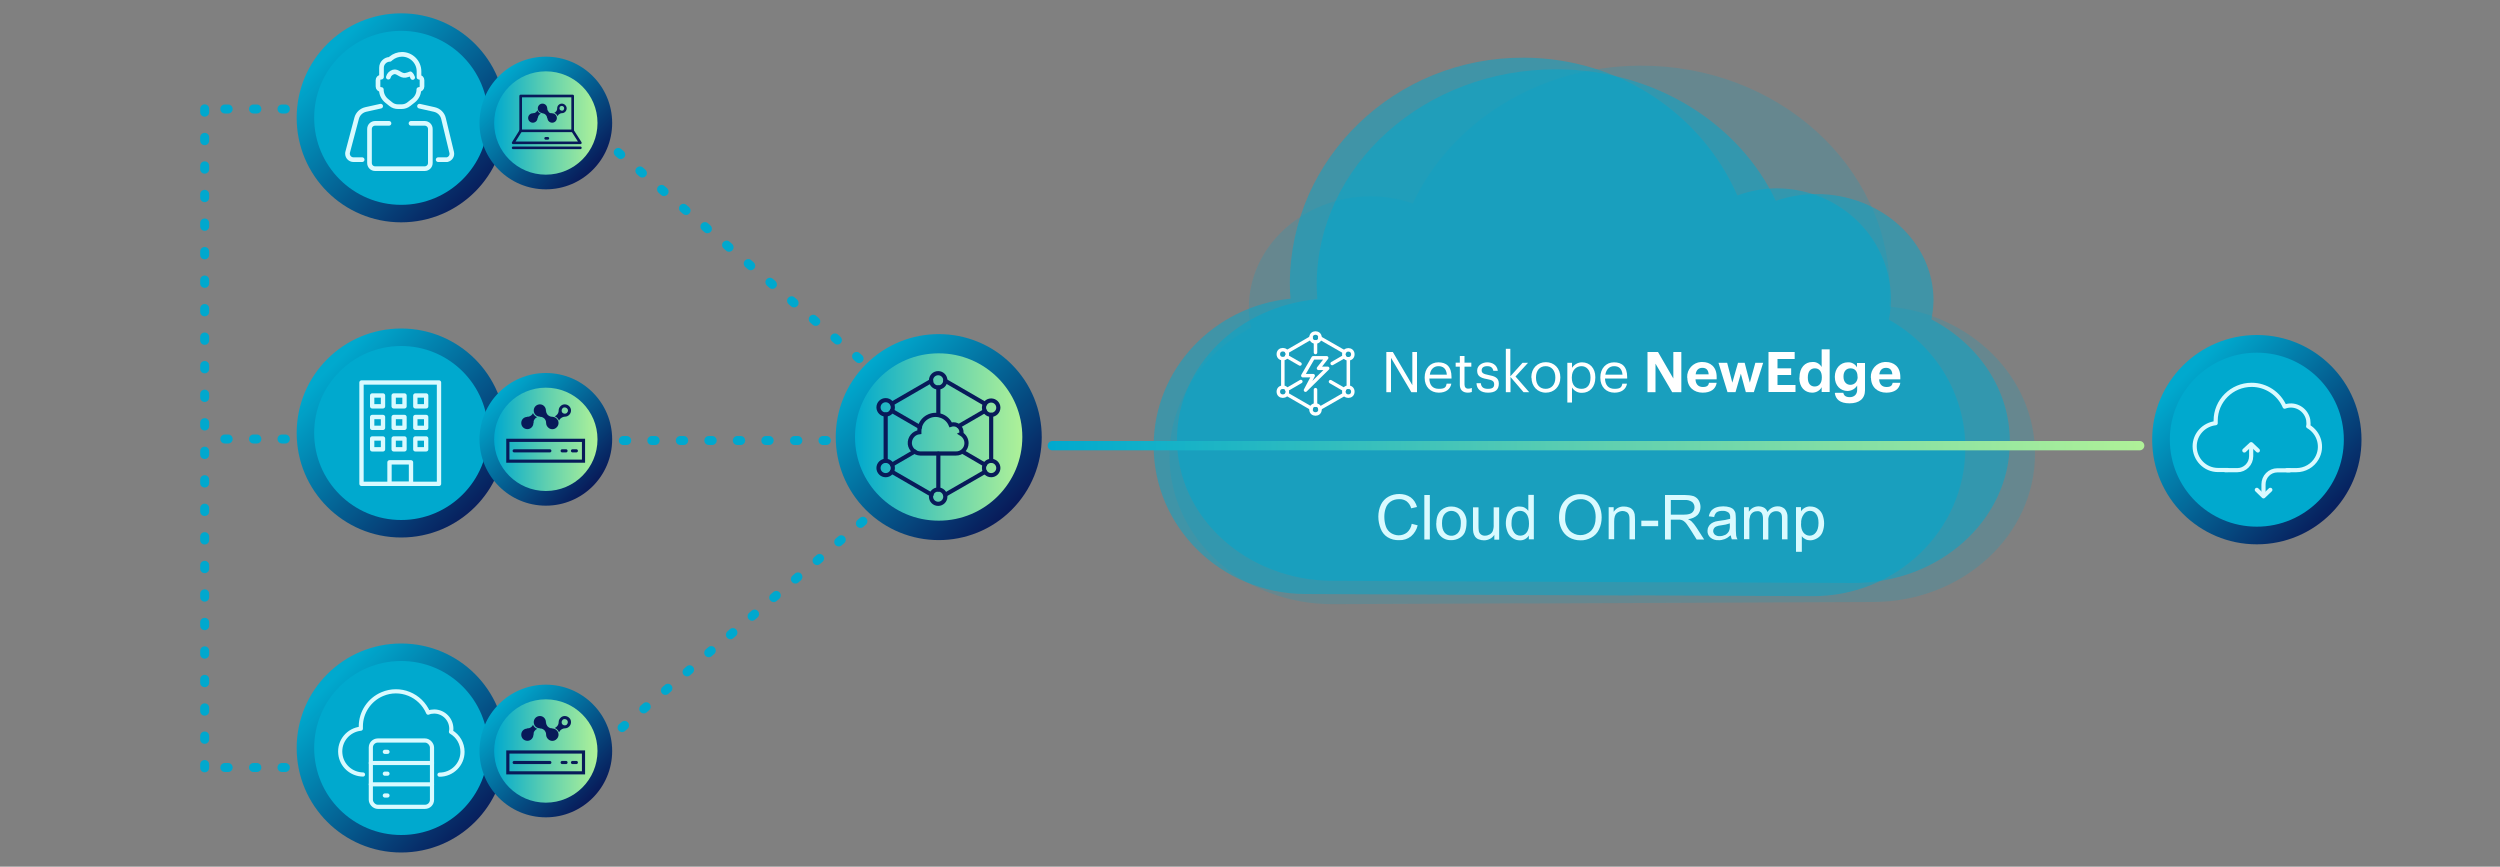 <?xml version="1.0" encoding="UTF-8"?>
<svg id="Layer_1" xmlns="http://www.w3.org/2000/svg" xmlns:xlink="http://www.w3.org/1999/xlink" version="1.1" viewBox="0 0 1500 520">
  <rect x="0" y="0" width="1500" height="520" fill="#808080" stroke="none"/>
  <!-- Generator: Adobe Illustrator 29.1.0, SVG Export Plug-In . SVG Version: 2.1.0 Build 142)  -->
  <defs>
    <style>
      .st0 {
        fill: #d9faff;
      }

      .st1 {
        fill: url(#linear-gradient2);
      }

      .st2 {
        fill: url(#linear-gradient1);
      }

      .st3 {
        fill: url(#linear-gradient3);
      }

      .st4 {
        fill: url(#linear-gradient6);
      }

      .st5 {
        fill: url(#linear-gradient7);
      }

      .st6 {
        fill: url(#linear-gradient5);
      }

      .st7 {
        fill: url(#linear-gradient4);
      }

      .st8 {
        stroke-width: 2.6px;
      }

      .st8, .st9, .st10, .st11 {
        stroke: #d9faff;
      }

      .st8, .st9, .st10, .st11, .st12, .st13, .st14, .st15, .st16 {
        fill: none;
        stroke-linecap: round;
      }

      .st8, .st9, .st10, .st11, .st13, .st15, .st16 {
        stroke-linejoin: round;
      }

      .st9, .st14 {
        stroke-width: 2.5px;
      }

      .st10 {
        stroke-width: 2.5px;
      }

      .st11 {
        stroke-width: 2.8px;
      }

      .st17 {
        fill: url(#linear-gradient);
      }

      .st18 {
        fill: #00a8ce;
      }

      .st12 {
        stroke-width: 1.9px;
      }

      .st12, .st14 {
        stroke-miterlimit: 10;
      }

      .st12, .st14, .st16 {
        stroke: #081a59;
      }

      .st19, .st20, .st21 {
        isolation: isolate;
      }

      .st13 {
        stroke: #fff;
        stroke-width: 2.1px;
      }

      .st22, .st20, .st21 {
        fill: #00a9ce;
      }

      .st23 {
        fill: url(#New_Gradient_Swatch_13);
      }

      .st24 {
        fill: url(#New_Gradient_Swatch_11);
      }

      .st25 {
        fill: url(#New_Gradient_Swatch_12);
      }

      .st26 {
        fill: #fff;
      }

      .st27 {
        fill: #081a59;
      }

      .st28 {
        fill: url(#New_Gradient_Swatch_1);
      }

      .st20 {
        opacity: .2;
      }

      .st21 {
        opacity: .5;
      }

      .st15 {
        stroke: url(#New_Gradient_Swatch_14);
        stroke-width: 5.6px;
      }

      .st16 {
        stroke-width: 1.6px;
      }
    </style>
    <linearGradient id="linear-gradient" x1="199.6" y1="489.6" x2="288.4" y2="400.9" gradientTransform="translate(0 519.4) scale(1 -1)" gradientUnits="userSpaceOnUse">
      <stop offset="0" stop-color="#00a9ce"/>
      <stop offset="1" stop-color="#081a59"/>
    </linearGradient>
    <linearGradient id="linear-gradient1" x1="199.6" y1="300.6" x2="288.4" y2="211.9" gradientTransform="translate(0 519.4) scale(1 -1)" gradientUnits="userSpaceOnUse">
      <stop offset="0" stop-color="#00a9ce"/>
      <stop offset="1" stop-color="#081a59"/>
    </linearGradient>
    <linearGradient id="linear-gradient2" x1="199.6" y1="111.6" x2="288.4" y2="22.8" gradientTransform="translate(0 519.4) scale(1 -1)" gradientUnits="userSpaceOnUse">
      <stop offset="0" stop-color="#00a9ce"/>
      <stop offset="1" stop-color="#081a59"/>
    </linearGradient>
    <linearGradient id="linear-gradient3" x1="299.3" y1="283.9" x2="355.7" y2="227.6" xlink:href="#linear-gradient1"/>
    <linearGradient id="New_Gradient_Swatch_1" data-name="New Gradient Swatch 1" x1="296.5" y1="263.6" x2="358.6" y2="263.6" gradientUnits="userSpaceOnUse">
      <stop offset="0" stop-color="#00a9ce"/>
      <stop offset=".5" stop-color="#5ecfb0"/>
      <stop offset="1" stop-color="#aff198"/>
    </linearGradient>
    <linearGradient id="linear-gradient4" x1="299.3" y1="96.9" x2="355.7" y2="40.6" xlink:href="#linear-gradient1"/>
    <linearGradient id="New_Gradient_Swatch_11" data-name="New Gradient Swatch 1" y1="450.6" y2="450.6" xlink:href="#New_Gradient_Swatch_1"/>
    <linearGradient id="linear-gradient5" x1="299.4" y1="473.7" x2="355.7" y2="417.4" xlink:href="#linear-gradient1"/>
    <linearGradient id="New_Gradient_Swatch_12" data-name="New Gradient Swatch 1" y1="73.8" y2="73.8" xlink:href="#New_Gradient_Swatch_1"/>
    <linearGradient id="linear-gradient6" x1="519.5" y1="300.9" x2="607" y2="213.4" gradientTransform="translate(-16.9 45.8) rotate(45) scale(1 -1)" xlink:href="#linear-gradient1"/>
    <linearGradient id="New_Gradient_Swatch_13" data-name="New Gradient Swatch 1" x1="513" y1="262.2" x2="613.4" y2="262.2" xlink:href="#New_Gradient_Swatch_1"/>
    <linearGradient id="linear-gradient7" x1="1313.1" y1="296.6" x2="1401.8" y2="207.9" gradientTransform="translate(0 519.4) scale(1 -1)" gradientUnits="userSpaceOnUse">
      <stop offset="0" stop-color="#00a9ce"/>
      <stop offset="1" stop-color="#081a59"/>
    </linearGradient>
    <linearGradient id="New_Gradient_Swatch_14" data-name="New Gradient Swatch 1" x1="628.6" y1="267.4" x2="1286.5" y2="267.4" xlink:href="#New_Gradient_Swatch_1"/>
  </defs>
  <g id="_13">
    <circle class="st17" cx="240.7" cy="70.7" r="62.7"/>
    <circle class="st22" cx="240.7" cy="70.7" r="52.2"/>
    <g id="Layer_1-2">
      <g id="Light_Background">
        <path class="st11" d="M251.7,63.7l8.9,2c2.7.6,4.9,2.7,5.5,5.4l4.9,20.3c.5,2-.7,3.9-2.7,4.4-.3,0-.5,0-.8,0h-4.6"/>
        <path class="st11" d="M217.3,95.8h-5.2c-2,0-3.6-1.6-3.6-3.6,0-.3,0-.6.1-.9l5.4-20.4c.7-2.6,2.8-4.6,5.4-5.2l9-2"/>
        <path class="st11" d="M246.6,74h8.2c1.9,0,3.4,1.5,3.4,3.4,0,0,0,0,0,0v20.4c0,1.9-1.5,3.4-3.4,3.4h-29.7c-1.9,0-3.4-1.5-3.4-3.4v-20.4c0-1.9,1.5-3.4,3.4-3.4,0,0,0,0,0,0h8.3"/>
        <path class="st11" d="M228.8,46.3h-.2c-1,0-1.8.8-1.8,1.8v3.8c0,1,.8,1.8,1.8,1.8,0,0,0,0,0,0h.2c0,2.7,1.2,5.1,3.1,6.7l2.6,2.1c1.2,1,2.7,1.5,4.3,1.5h2.2c1.5,0,3.1-.5,4.3-1.5l2.8-2.2c2-1.6,3.2-4,3.2-6.6h0c0,0,.1,0,.1,0,1,0,1.8-.8,1.8-1.8v-3.8c0-1-.8-1.8-1.8-1.8,0,0,0,0,0,0h0v-3.5c0-5.6-4.6-10.2-10.2-10.2-2.4,0-4.8.9-6.6,2.4l-.7.6c-2.7,0-5,2.3-5,5v5.6h-.1Z"/>
        <path class="st11" d="M233,46.3c.4-1.5,1.5-2.6,3-3.1,2.6-.8,4.3,2.5,7.3,2,1-.2,2-.5,2.9-.9.7.6,1.1,1.3,1.4,2.2"/>
      </g>
    </g>
    <circle class="st2" cx="240.7" cy="259.8" r="62.7"/>
    <circle class="st22" cx="240.7" cy="259.8" r="52.2"/>
    <circle class="st1" cx="240.7" cy="448.8" r="62.7"/>
    <circle class="st22" cx="240.7" cy="448.8" r="52.2"/>
    <circle class="st3" cx="327.5" cy="263.6" r="39.8"/>
    <circle class="st28" cx="327.5" cy="263.6" r="31"/>
    <g id="White">
      <path id="path1275" class="st12" d="M304.7,276.7v-12.5h45.4v12.5h-45.4Z"/>
      <path id="path1279" class="st12" d="M308.5,270.5h21.4"/>
      <path id="path1283" class="st12" d="M337.3,270.5h2.3"/>
      <path id="path1285" class="st12" d="M343.5,270.5h2.3"/>
      <path class="st27" d="M319.8,247.8c-.2.5-.4.9-.8,1.2-.7.7-1.7,1.1-2.8,1.1l3.8,3.8c0-1,.4-2,1.1-2.8.3-.3.7-.6,1.2-.8-1.2-.4-2.1-1.4-2.6-2.6h0Z"/>
      <path class="st27" d="M319,256.4c1.4-1.4,1.4-3.8,0-5.2-1.4-1.4-3.8-1.4-5.2,0-1.4,1.4-1.4,3.8,0,5.2,1.4,1.4,3.8,1.5,5.2,0,0,0,0,0,0,0h0"/>
      <path class="st27" d="M326.5,243.7c1.4,1.4,1.4,3.8,0,5.2-1.4,1.4-3.8,1.4-5.2,0-1.4-1.4-1.4-3.8,0-5.2,1.4-1.4,3.8-1.5,5.2,0,0,0,0,0,0,0h0"/>
      <path class="st27" d="M341.5,243.7c-1.4-1.4-3.8-1.5-5.2,0,0,0,0,0,0,0-.7.7-1.1,1.6-1.1,2.5h0c0,1.1-.4,2.1-1.2,2.8-.3.3-.7.6-1.2.8,1.2.4,2.1,1.4,2.6,2.6.2-.4.4-.8.8-1.2.8-.7,1.8-1.2,2.8-1.2h0c2,0,3.7-1.8,3.6-3.8,0-.9-.4-1.8-1.1-2.5h0ZM340.2,247.7c-.7.7-1.9.7-2.7,0-.7-.7-.7-1.9,0-2.7s1.9-.7,2.7,0c0,0,0,0,0,0,.4.4.6.8.6,1.3,0,.5-.2,1-.6,1.3Z"/>
      <path class="st27" d="M334,251.2c1.5,1.4,1.5,3.8,0,5.2-1.4,1.5-3.8,1.5-5.2,0-1.5-1.4-1.5-3.8,0-5.2,0,0,0,0,0,0,1.4-1.4,3.8-1.5,5.2,0,0,0,0,0,0,0h0"/>
      <path class="st27" d="M328.7,249c-.7-.7-1.1-1.7-1.1-2.8l-3.8,3.8c1,0,2,.4,2.8,1.1.7.7,1.1,1.7,1.1,2.8l3.8-3.8c-1,0-2-.4-2.8-1.1"/>
    </g>
    <circle class="st7" cx="327.5" cy="450.6" r="39.8"/>
    <circle class="st24" cx="327.5" cy="450.6" r="31"/>
    <g id="White-2">
      <path id="path1275-2" class="st12" d="M304.7,463.7v-12.5h45.4v12.5h-45.4Z"/>
      <path id="path1279-2" class="st12" d="M308.5,457.5h21.4"/>
      <path id="path1283-2" class="st12" d="M337.3,457.5h2.3"/>
      <path id="path1285-2" class="st12" d="M343.5,457.5h2.3"/>
      <path class="st27" d="M319.8,434.8c-.2.5-.4.9-.8,1.2-.7.7-1.7,1.1-2.8,1.1l3.8,3.8c0-1.6.9-3,2.3-3.6-1.2-.4-2.1-1.4-2.6-2.6h0Z"/>
      <path class="st27" d="M319,443.4c1.4-1.4,1.4-3.8,0-5.2s-3.8-1.4-5.2,0c-1.4,1.4-1.4,3.8,0,5.2,1.4,1.4,3.8,1.5,5.2,0h0"/>
      <path class="st27" d="M326.5,430.7c1.4,1.4,1.4,3.8,0,5.2s-3.8,1.4-5.2,0c-1.4-1.4-1.4-3.8,0-5.2,1.4-1.4,3.8-1.5,5.2,0h0"/>
      <path class="st27" d="M341.5,430.7c-1.4-1.4-3.8-1.5-5.2,0h0c-.7.7-1.1,1.6-1.1,2.5h0c0,1.1-.4,2.1-1.2,2.8-.3.3-.7.6-1.2.8,1.2.4,2.1,1.4,2.6,2.6.2-.4.5-.8.8-1.2.7-.7,1.8-1.2,2.8-1.2h0c2,0,3.7-1.8,3.6-3.8,0-1-.4-1.9-1.1-2.5h0ZM340.2,434.7c-.7.7-1.9.7-2.7,0-.7-.7-.7-1.9,0-2.7s1.9-.7,2.7,0c.3.4.5.8.5,1.3,0,.5-.2,1-.6,1.3Z"/>
      <path class="st27" d="M334,438.2c1.5,1.4,1.5,3.8,0,5.2-1.4,1.5-3.8,1.5-5.2,0-1.5-1.4-1.5-3.8,0-5.2,0,0,0,0,0,0,1.4-1.4,3.8-1.5,5.2,0,0,0,0,0,0,0h0"/>
      <path class="st27" d="M328.7,436c-.7-.8-1.1-1.7-1.1-2.8l-3.8,3.8c1,0,2,.4,2.8,1.1.7.8,1.1,1.7,1.1,2.8l3.8-3.8c-1,0-2-.4-2.8-1.1"/>
    </g>
    <path class="st20" d="M914,362.1l94.8-.4,115.2-.5c53.8-.2,97.2-40.2,97-89.2-.2-45.9-38.5-83.5-87.5-88,.2-3.1.4-6.1.4-9.2-.3-75.1-67.3-135.7-149.7-135.4-61.4.2-113.9,34.3-136.5,82.7-8.2-2.8-16.7-4.3-25.4-4.3-40.5.2-73.2,30.3-73,67.2,0,3.9.5,7.8,1.4,11.6-29.3,15.4-49.2,44.3-49,77.4.2,49,44,88.6,97.8,88.5l114.5-.5h0Z"/>
    <path class="st21" d="M980,357.2l107.4.5c50.4.2,91.6-39.4,91.8-88.5.2-33.1-18.4-62-45.9-77.4.8-3.8,1.2-7.7,1.3-11.6.2-36.9-30.5-67-68.4-67.2-8.1,0-16.2,1.5-23.8,4.3-21.2-48.5-70.5-82.5-128.1-82.7-77.2-.3-140.1,60.3-140.4,135.4,0,3.1.2,6.2.4,9.2-45.9,4.5-81.9,42.1-82.1,88-.2,49,40.5,89,91,89.2l108.1.5,88.9.4h-.2Z"/>
    <path class="st21" d="M1001.5,349.3l110.2.5c51.8.2,94-37.6,94.2-84.4.2-31.6-18.9-59.1-47.1-73.8.8-3.6,1.2-7.4,1.3-11.1.2-35.2-31.3-63.9-70.2-64.1-8.3,0-16.6,1.4-24.4,4.1-21.8-46.2-72.4-78.7-131.4-78.9-79.3-.3-143.8,57.5-144.1,129.1,0,3,.2,5.9.4,8.8-47.1,4.3-84,40.1-84.2,83.9-.2,46.8,41.6,84.9,93.3,85.1l110.9.5,91.2.4h-.1Z"/>
    <circle class="st6" cx="327.5" cy="73.8" r="39.8"/>
    <circle class="st25" cx="327.5" cy="73.8" r="31"/>
    <path class="st27" d="M322.4,66.2c-.1.3-.3.6-.6.9-.6.6-1.3.9-2.1.9l3,3c0-.8.3-1.6.9-2.2.3-.3.6-.5.9-.6-.9-.3-1.7-1.1-2-2h0Z"/>
    <path class="st27" d="M321.7,72.8c1.1-1.1,1.1-2.9,0-4s-2.9-1.1-4,0c-1.1,1.1-1.1,2.9,0,4,1.1,1.1,2.9,1.1,4,0,0,0,0,0,0,0h0"/>
    <path class="st27" d="M327.5,63c1.1,1.1,1.1,2.9,0,4-1.1,1.1-2.9,1.1-4,0s-1.1-2.9,0-4c0,0,0,0,0,0,1.1-1.1,2.9-1.1,4,0h0"/>
    <path class="st27" d="M339.1,63c-1.1-1.1-2.9-1.1-4,0-.5.5-.8,1.2-.8,2h0c0,.8-.3,1.6-.9,2.1-.3.3-.6.5-.9.6.9.3,1.7,1.1,2,2,.2-.3.4-.6.6-.9.6-.5,1.3-.9,2.1-.9h0c1.6,0,2.8-1.4,2.8-2.9,0-.7-.3-1.4-.9-2ZM338.1,66.1c-.6.5-1.5.4-2.1-.2-.4-.5-.4-1.3,0-1.9.6-.6,1.5-.6,2.1,0,.3.3.4.6.4,1,0,.4-.2.7-.4,1h0Z"/>
    <path class="st27" d="M333.3,68.8c1.1,1.1,1.1,2.9,0,4s-2.9,1.1-4,0c-1.1-1.1-1.1-2.9,0-4,1.1-1.1,2.9-1.1,4,0,0,0,0,0,0,0h0"/>
    <path class="st27" d="M329.2,67.1c-.5-.6-.9-1.3-.9-2.1l-3,3c.8,0,1.6.3,2.1.9.6.6.9,1.3.9,2.2l3-3c-.8,0-1.6-.3-2.1-.9"/>
    <g id="g2008">
      <path id="rect1995" class="st16" d="M312.4,57.6h31.2v20.9h-31.2v-20.9Z"/>
      <path id="path1998" class="st16" d="M312.4,78.5l-4.5,7.2h40.3l-4.6-7.2"/>
      <path id="path2000" class="st16" d="M307.9,88.7h40.3"/>
      <path id="path2002" class="st16" d="M327.4,83h1.3"/>
    </g>
    <circle class="st4" cx="563.2" cy="262.2" r="61.8" transform="translate(-20.4 475.1) rotate(-45)"/>
    <circle class="st23" cx="563.2" cy="262.2" r="50.2"/>
    <path class="st0" d="M847.1,314.3l3.5.9c-.6,2.6-2,4.9-4,6.6-2,1.6-4.5,2.4-7.1,2.3-2.5.1-4.9-.5-7-1.8-1.9-1.2-3.3-3-4.1-5.1-.9-2.3-1.4-4.7-1.4-7.2,0-2.5.5-5,1.6-7.3,1-2,2.6-3.7,4.5-4.7,2-1.1,4.2-1.6,6.5-1.6,2.4,0,4.8.6,6.8,2,1.9,1.4,3.2,3.5,3.8,5.8l-3.5.8c-.4-1.7-1.4-3.1-2.7-4.2-1.3-.9-2.9-1.4-4.5-1.3-1.8,0-3.6.4-5.2,1.5-1.4,1-2.4,2.4-2.9,4-.6,1.7-.8,3.4-.8,5.1,0,2,.3,4.1,1,6,.6,1.6,1.7,2.9,3.1,3.8,1.4.8,2.9,1.3,4.5,1.3,1.8,0,3.6-.6,5-1.7,1.5-1.3,2.5-3.1,2.8-5.1Z"/>
    <path class="st0" d="M854.6,323.7v-26.7h3.3v26.7h-3.3Z"/>
    <path class="st0" d="M861.8,314c0-3.6,1-6.2,3-8,1.7-1.4,3.9-2.2,6.1-2.1,2.4,0,4.8.9,6.5,2.6,1.8,2,2.7,4.6,2.5,7.2,0,2-.3,4-1.1,5.9-.7,1.4-1.9,2.6-3.3,3.3-1.4.8-3,1.2-4.7,1.2-2.5.1-4.9-.8-6.6-2.6-1.7-1.7-2.5-4.2-2.5-7.5ZM865.2,314c0,2.5.5,4.3,1.6,5.6,2,2.3,5.4,2.5,7.6.5.2-.2.4-.3.5-.5,1.1-1.2,1.6-3.1,1.6-5.7.1-2-.4-3.9-1.6-5.5-2-2.3-5.4-2.5-7.6-.5-.2.2-.4.3-.5.5-1.1,1.2-1.6,3.1-1.6,5.6Z"/>
    <path class="st0" d="M896.6,323.7v-2.8c-1.3,2.1-3.7,3.3-6.2,3.3-1.1,0-2.2-.2-3.2-.6-.9-.3-1.6-.9-2.2-1.7-.5-.7-.8-1.6-1-2.4-.2-1-.2-2-.2-3.1v-12h3.3v10.8c0,1.2,0,2.3.2,3.5.2.8.6,1.5,1.3,2,.7.5,1.6.8,2.5.7,1,0,1.9-.3,2.8-.8.8-.5,1.5-1.2,1.8-2.1.4-1.2.6-2.5.5-3.8v-10.3h3.3v19.4h-3Z"/>
    <path class="st0" d="M917.3,323.7v-2.4c-1.1,1.9-3.2,3-5.4,2.9-1.5,0-3-.4-4.3-1.3-1.3-.9-2.4-2.1-3-3.6-.7-1.7-1.1-3.4-1.1-5.3,0-1.8.3-3.6,1-5.3.6-1.5,1.6-2.8,2.9-3.6,1.3-.8,2.8-1.3,4.3-1.2,1.1,0,2.2.2,3.1.7.9.5,1.6,1.1,2.2,1.9v-9.6h3.3v26.7h-3.1ZM906.9,314c-.1,2,.4,3.9,1.6,5.6.9,1.2,2.3,1.8,3.7,1.8,1.4,0,2.8-.6,3.7-1.8,1-1.2,1.5-3,1.5-5.4s-.5-4.6-1.5-5.8c-.9-1.2-2.3-1.9-3.8-1.9-1.4,0-2.8.7-3.7,1.8-1,1.2-1.5,3.1-1.5,5.6Z"/>
    <path class="st0" d="M935.4,310.7c0-4.4,1.2-7.9,3.6-10.4,2.4-2.5,5.8-3.9,9.2-3.8,2.3,0,4.7.6,6.7,1.8,2,1.2,3.5,2.9,4.5,4.9,1.1,2.2,1.6,4.7,1.6,7.2,0,2.5-.5,5-1.6,7.3-1,2.1-2.6,3.8-4.7,4.9-2,1.1-4.2,1.7-6.5,1.6-2.4,0-4.7-.6-6.8-1.8-2-1.2-3.5-2.9-4.5-5-1-2.1-1.5-4.4-1.5-6.7ZM939.1,310.7c-.2,2.8.8,5.5,2.6,7.6,3.5,3.6,9.2,3.7,12.8.3,0,0,.2-.2.3-.3,1.7-1.9,2.6-4.5,2.6-8,0-2-.3-3.9-1.1-5.7-.7-1.6-1.8-2.9-3.2-3.8-1.4-.9-3.1-1.4-4.8-1.3-2.4,0-4.7.9-6.5,2.6-1.8,1.7-2.7,4.6-2.7,8.6h0Z"/>
    <path class="st0" d="M965.2,323.7v-19.4h3v2.8c1.3-2.1,3.7-3.3,6.2-3.2,1.1,0,2.2.2,3.2.6.9.3,1.6.9,2.2,1.6.5.7.8,1.6,1,2.4.1,1.1.2,2.1.2,3.2v11.9h-3.3v-11.8c0-1,0-2-.4-3-.3-.7-.7-1.2-1.4-1.6-.7-.4-1.5-.6-2.3-.6-1.3,0-2.6.5-3.6,1.3-1,.9-1.5,2.6-1.5,5v10.6h-3.2Z"/>
    <path class="st0" d="M984.8,315.7v-3.3h10.1v3.3h-10.1Z"/>
    <path class="st0" d="M999,323.7v-26.7h11.8c1.8,0,3.7.2,5.4.7,1.3.5,2.3,1.4,3,2.5.7,1.2,1.1,2.6,1.1,4,0,1.8-.6,3.5-1.8,4.8-1.6,1.5-3.6,2.3-5.7,2.5.8.3,1.5.8,2.1,1.3,1.1,1.1,2.1,2.3,2.9,3.6l4.7,7.3h-4.5l-3.5-5.6c-1-1.6-1.9-2.8-2.5-3.7-.5-.7-1.1-1.3-1.8-1.8-.5-.3-1-.6-1.6-.7-.7-.1-1.3-.2-2-.1h-4.1v11.9h-3.5ZM1002.5,308.8h7.6c1.3,0,2.6-.1,3.8-.5.9-.3,1.6-.8,2.1-1.6.5-.7.7-1.5.7-2.4,0-1.2-.5-2.3-1.4-3.1-1.3-.9-2.8-1.3-4.3-1.2h-8.5v8.9Z"/>
    <path class="st0" d="M1038.2,321.3c-1,.9-2.2,1.7-3.5,2.2-1.2.4-2.4.7-3.6.6-1.8.1-3.5-.4-4.9-1.6-1.1-1-1.8-2.5-1.7-4,0-.9.2-1.8.7-2.6.4-.8,1-1.4,1.7-1.9.7-.5,1.5-.8,2.4-1.1,1-.2,1.9-.4,2.9-.5,2-.2,3.9-.6,5.9-1.1v-.9c.1-1-.2-2.1-.9-2.8-1.1-.8-2.4-1.2-3.7-1.1-1.2,0-2.4.2-3.4.8-.9.7-1.4,1.8-1.6,2.9l-3.2-.4c.2-1.2.7-2.3,1.4-3.3.8-.9,1.8-1.6,2.9-2,1.4-.5,2.9-.7,4.4-.7,1.4,0,2.7.2,4,.6.9.3,1.7.8,2.3,1.5.5.7.9,1.4,1,2.2.1,1,.2,2,.2,3v4.4c0,1.9,0,3.9.2,5.8.1.8.4,1.6.8,2.3h-3.4c-.3-.7-.5-1.5-.6-2.3ZM1038,314c-1.7.6-3.5,1-5.4,1.2-1,.1-1.9.3-2.9.7-.5.2-1,.6-1.3,1.1-.3.5-.5,1-.5,1.6,0,.8.4,1.6,1,2.2.8.6,1.9,1,2.9.9,1.2,0,2.3-.3,3.4-.8.9-.5,1.7-1.3,2.2-2.3.4-1,.6-2.2.5-3.3v-1.2Z"/>
    <path class="st0" d="M1046.4,323.7v-19.4h2.9v2.7c.6-.9,1.4-1.7,2.4-2.3,1.1-.6,2.2-.9,3.4-.9,1.2,0,2.5.3,3.5.9.9.6,1.6,1.5,1.9,2.5,1.3-2.1,3.5-3.4,6-3.4,1.6-.1,3.2.5,4.4,1.6,1.1,1.4,1.7,3.1,1.6,4.9v13.3h-3.3v-12.2c0-1,0-1.9-.3-2.8-.2-.6-.6-1.1-1.2-1.4-.6-.4-1.3-.5-2-.5-1.3,0-2.5.5-3.4,1.4-1,1.2-1.5,2.8-1.3,4.4v11.2h-3.2v-12.6c0-1.1-.2-2.3-.8-3.3-.6-.8-1.6-1.2-2.6-1.1-.9,0-1.8.2-2.6.7-.8.5-1.4,1.3-1.7,2.1-.4,1.3-.6,2.6-.5,4v10h-3.3Z"/>
    <path class="st0" d="M1077.6,331.1v-26.8h3v2.5c.6-.9,1.4-1.7,2.4-2.2,1-.5,2.1-.8,3.2-.7,1.6,0,3.1.4,4.4,1.3,1.3.9,2.3,2.1,2.9,3.6,1.3,3.4,1.3,7.1,0,10.5-.6,1.5-1.7,2.8-3.1,3.6-1.3.8-2.8,1.3-4.3,1.3-1,0-2-.2-2.9-.7-.8-.4-1.6-1-2.1-1.8v9.4h-3.3ZM1080.6,314.1c0,2.5.5,4.3,1.5,5.5.9,1.1,2.2,1.8,3.7,1.8,1.5,0,2.8-.7,3.7-1.9,1-1.2,1.6-3.1,1.6-5.7s-.5-4.3-1.5-5.5c-.9-1.2-2.2-1.8-3.6-1.8-1.5,0-2.9.8-3.7,2-1.2,1.6-1.8,3.6-1.6,5.7h0Z"/>
    <circle class="st5" cx="1354.1" cy="263.8" r="62.8"/>
    <circle class="st22" cx="1354.1" cy="263.8" r="52.2"/>
    <path class="st9" d="M1336.5,282h-5.7c-7.8,0-14-6.4-14-14.2,0-7.2,5.5-13.1,12.6-13.9,0-.5,0-1,0-1.5,0-11.9,9.7-21.5,21.6-21.5,8.6,0,16.4,5.2,19.8,13.1,5.4-2.1,11.5.7,13.6,6.1.5,1.2.7,2.6.7,3.9,0,.6,0,1.2-.2,1.8,6.7,3.9,9.1,12.4,5.2,19.2-2.5,4.4-7.2,7.1-12.3,7.1h-5.6"/>
    <path class="st9" d="M1358.1,297v-6.4c0-4.6,3.7-8.4,8.3-8.4h7.3"/>
    <polyline class="st9" points="1354.1 293.9 1358.1 297.8 1362.2 293.9"/>
    <path class="st9" d="M1350.7,267.3v6.4c0,4.6-3.7,8.4-8.3,8.4h-7.3"/>
    <polyline class="st9" points="1354.7 270.3 1350.7 266.5 1346.6 270.3"/>
    <path class="st10" d="M263.7,464.8c7.6,0,13.8-6.1,13.8-13.7,0-5-2.6-9.5-6.9-12,.1-.6.2-1.2.2-1.8,0-5.7-4.5-10.3-10.2-10.4-1.3,0-2.6.2-3.7.7-4.6-10.7-16.9-15.7-27.6-11.1-7.7,3.3-12.8,10.9-12.8,19.3,0,.5,0,1,0,1.4-7.6.8-13.1,7.5-12.3,15.1.7,7,6.6,12.3,13.6,12.4"/>
    <rect class="st10" x="222.5" y="444.3" width="36.7" height="39.8" rx="4.2" ry="4.2"/>
    <line class="st10" x1="222.5" y1="457.8" x2="259.2" y2="457.8"/>
    <line class="st10" x1="222.5" y1="470.6" x2="259.2" y2="470.6"/>
    <line class="st10" x1="230.9" y1="451.1" x2="232.5" y2="451.1"/>
    <line class="st10" x1="230.9" y1="464.2" x2="232.5" y2="464.2"/>
    <line class="st10" x1="230.9" y1="477.3" x2="232.5" y2="477.3"/>
    <line class="st14" x1="563" y1="272.2" x2="563" y2="293.7"/>
    <line class="st14" x1="563" y1="232.5" x2="563" y2="248.9"/>
    <line class="st14" x1="548.8" y1="270.9" x2="535.2" y2="278.8"/>
    <line class="st14" x1="590.9" y1="246.6" x2="575.2" y2="255.7"/>
    <line class="st14" x1="535.1" y1="246.5" x2="552" y2="256.3"/>
    <polyline class="st14" points="590.9 278.8 577.5 271 590.9 278.8"/>
    <line class="st14" x1="567.2" y1="296.8" x2="591" y2="283.1"/>
    <line class="st14" x1="535.2" y1="283.1" x2="558.9" y2="296.8"/>
    <line class="st14" x1="531.4" y1="248.7" x2="531.4" y2="276.5"/>
    <line class="st14" x1="558.7" y1="228.6" x2="535.2" y2="242.2"/>
    <line class="st14" x1="591" y1="242.3" x2="567.2" y2="228.5"/>
    <line class="st14" x1="594.7" y1="276.5" x2="594.7" y2="248.9"/>
    <path class="st14" d="M576.9,260.2c0-.3,0-.6,0-.8,0-2.7-2.1-4.8-4.8-4.8,0,0,0,0,0,0-.6,0-1.1.1-1.7.3-2.1-5-7.9-7.3-12.9-5.2-3.6,1.5-5.9,5-5.9,8.9v.7c-3.5.4-6,3.6-5.7,7.1.4,3.2,3,5.6,6.3,5.7h21.3c3.5.1,6.4-2.7,6.4-6.2,0-2.3-1.2-4.4-3.2-5.6h0Z"/>
    <circle class="st14" cx="531.4" cy="244.4" r="4.3"/>
    <circle class="st14" cx="531.4" cy="280.8" r="4.3"/>
    <circle class="st14" cx="594.7" cy="244.6" r="4.3"/>
    <circle class="st14" cx="594.7" cy="280.8" r="4.3"/>
    <circle class="st14" cx="562.9" cy="228.2" r="4.3"/>
    <circle class="st14" cx="562.9" cy="298" r="4.3"/>
    <g id="Layer_1-2-2">
      <g class="st19">
        <g class="st19">
          <path class="st26" d="M831.9,211.2h3.8l11.7,19.9v-19.9h2.8v24.1h-3.4l-12.2-20.6v20.6h-2.8v-24.1Z"/>
          <path class="st26" d="M854.8,226.7v-.3c0-5.3,3.4-9,8.2-9s7.9,2.5,7.9,8.8v.9h-13.3c.1,4,2,6.2,5.7,6.2s4.3-1,4.7-3.1h2.8c-.6,3.5-3.5,5.4-7.5,5.4-5,0-8.5-3.5-8.5-8.9ZM868.1,224.8c-.3-3.6-2.2-5.1-5-5.1s-4.8,1.9-5.2,5.1h10.3Z"/>
          <path class="st26" d="M875.9,230.9v-10.9h-2.5v-2.4h2.5v-4h2.8v4h4.1v2.4h-4.1v10.6c0,1.7.8,2.6,2.2,2.6.7,0,1.5-.1,2.2-.4v2.4c-.8.3-1.6.4-2.4.4-3.2,0-4.8-1.9-4.8-4.6Z"/>
          <path class="st26" d="M885.8,229.9h2.7c.2,2.1,1.3,3.4,4.2,3.4s3.8-.9,3.8-2.8-1.4-2.5-4.1-3c-4.6-.8-6.1-2.1-6.1-5.2s3.2-4.9,6-4.9,5.9,1.3,6.4,5.1h-2.7c-.4-1.9-1.5-2.8-3.7-2.8s-3.3,1-3.3,2.5.9,2.2,4.1,2.8c3.6.7,6.2,1.5,6.2,5.2s-2.2,5.4-6.5,5.4-6.8-2.1-6.9-5.7Z"/>
        </g>
        <g class="st19">
          <path class="st26" d="M903.4,209.3h2.8v16.5l7.3-8.1h3.3l-7.5,8.2,8.2,9.4h-3.4l-7.8-9.1v9.1h-2.8v-26Z"/>
        </g>
        <g class="st19">
          <path class="st26" d="M918.8,226.6v-.3c0-5.3,3.7-9,8.7-9s8.7,3.7,8.7,9v.3c0,5.3-3.7,9-8.7,9s-8.6-3.8-8.6-9ZM933.2,226.6v-.2c0-4.1-2.3-6.7-5.8-6.7s-5.8,2.6-5.8,6.7v.3c0,4,2.2,6.6,5.8,6.6s5.8-2.7,5.8-6.6Z"/>
          <path class="st26" d="M940.4,217.7h2.8v3c1.3-2,3.6-3.3,6-3.3,4.6,0,8,3.4,8,8.9v.3c0,5.4-3.2,9.1-8,9.1-2.4.1-4.7-1.1-6-3.2v9h-2.8v-23.8ZM954.3,226.7v-.3c0-4.4-2.5-6.7-5.4-6.7s-5.8,2.1-5.8,6.7v.3c0,4.5,2.3,6.6,5.8,6.6s5.4-2.4,5.4-6.7h0Z"/>
          <path class="st26" d="M960.2,226.7v-.3c0-5.3,3.4-9,8.2-9s7.9,2.5,7.9,8.8v.9h-13.3c.1,4,2.1,6.2,5.7,6.2s4.3-1,4.7-3.1h2.8c-.6,3.5-3.5,5.4-7.5,5.4-5,0-8.5-3.5-8.5-8.9ZM973.5,224.8c-.3-3.6-2.2-5.1-5-5.1s-4.8,1.9-5.3,5.1h10.3Z"/>
        </g>
        <g class="st19">
          <path class="st26" d="M988.5,211.2h6.3l9.2,15.9v-15.9h4.8v24.1h-5.5l-10-17.1v17.1h-4.8v-24.1Z"/>
        </g>
        <g class="st19">
          <path class="st26" d="M1012.3,226.7v-.3c-.2-4.8,3.5-8.9,8.3-9.2.3,0,.5,0,.8,0,4.6,0,8.6,2.7,8.6,9v1.4h-12.7c.1,2.9,1.7,4.6,4.4,4.6s3.4-1,3.7-2.5h4.6c-.6,3.8-3.6,5.9-8.4,5.9-5.3,0-9.2-3.4-9.2-9ZM1025.2,224.6c-.2-2.7-1.5-3.9-3.8-3.9s-3.7,1.4-4,3.9h7.8Z"/>
        </g>
        <g class="st19">
          <path class="st26" d="M1031.2,217.7h5.1l3.1,11.9,3.4-11.9h4l3.1,11.9,3.3-11.9h4.7l-5.6,17.6h-4.8l-3-11.1-3.2,11.1h-4.8l-5.4-17.6Z"/>
          <path class="st26" d="M1061.1,211.2h15.7v4.2h-10.3v5.6h8.2v4h-8.2v6h10.8v4.2h-16.2v-24.1Z"/>
          <path class="st26" d="M1079.7,226.7v-.3c0-5.8,3.3-9.2,7.7-9.2,2.3-.2,4.4,1,5.6,3v-10.6h4.8v25.6h-4.8v-2.9c-1.1,2.1-3.3,3.3-5.7,3.3-4.3,0-7.7-3.1-7.7-8.9ZM1093.1,226.6v-.3c0-3.5-1.6-5.3-4.2-5.3s-4.2,1.9-4.2,5.4v.3c0,3.5,1.7,5.2,4.1,5.2s4.3-1.7,4.3-5.3h0Z"/>
          <path class="st26" d="M1101.2,235.7h4.8c.3,1.6,1.4,2.6,3.9,2.6s4.4-1.6,4.4-4.3v-2.7c-1.2,2-3.3,3.2-5.7,3.3-4.3,0-7.7-3.2-7.7-8.4v-.2c0-5,3.4-8.6,7.7-8.6,2.3-.2,4.5,1,5.6,3v-2.6h4.8v16.3c0,5.2-3.5,7.9-9.3,7.9s-8.3-2.5-8.8-6.1ZM1114.5,226v-.2c0-3-1.6-4.8-4.2-4.8s-4.2,1.9-4.2,4.8v.3c0,2.9,1.7,4.8,4.1,4.8s4.4-1.8,4.4-4.8h0Z"/>
          <path class="st26" d="M1122.5,226.7v-.3c-.2-4.8,3.5-8.9,8.3-9.2.3,0,.5,0,.8,0,4.6,0,8.6,2.7,8.6,9v1.4h-12.7c.1,2.9,1.7,4.6,4.4,4.6s3.4-1,3.7-2.5h4.6c-.6,3.8-3.6,5.9-8.4,5.9-5.3,0-9.2-3.4-9.2-9ZM1135.4,224.6c-.2-2.7-1.5-3.9-3.8-3.9s-3.7,1.4-4,3.9h7.8Z"/>
        </g>
      </g>
      <line class="st13" x1="789.3" y1="233.8" x2="789.3" y2="243.1"/>
      <line class="st13" x1="789.3" y1="205.1" x2="789.3" y2="211.5"/>
      <line class="st13" x1="780.5" y1="228.9" x2="772.1" y2="233.8"/>
      <line class="st13" x1="806.6" y1="213.9" x2="799.3" y2="218.1"/>
      <line class="st13" x1="772" y1="213.8" x2="780" y2="218.4"/>
      <circle class="st13" cx="769.7" cy="212.5" r="2.7"/>
      <circle class="st13" cx="769.7" cy="235" r="2.7"/>
      <polyline class="st13" points="806.6 233.8 798.3 229 806.6 233.8"/>
      <line class="st13" x1="791.9" y1="245" x2="806.7" y2="236.5"/>
      <line class="st13" x1="772.1" y1="236.5" x2="786.8" y2="245"/>
      <line class="st13" x1="769.7" y1="215.2" x2="769.7" y2="232.4"/>
      <line class="st13" x1="786.6" y1="202.7" x2="772.1" y2="211.1"/>
      <line class="st13" x1="806.7" y1="211.2" x2="791.9" y2="202.7"/>
      <line class="st13" x1="809" y1="232.4" x2="809" y2="215.3"/>
      <circle class="st13" cx="809" cy="212.6" r="2.7"/>
      <circle class="st13" cx="809" cy="235" r="2.7"/>
      <circle class="st13" cx="789.3" cy="202.5" r="2.7"/>
      <circle class="st13" cx="789.3" cy="245.7" r="2.7"/>
      <polygon class="st13" points="791.1 221 796 214.7 787.9 214.7 781.7 225.4 787.9 225.4 783.3 234.1 789.9 227.6 791.1 226.4 796.6 221 791.1 221"/>
    </g>
    <rect class="st8" x="216.9" y="229.5" width="46.5" height="60.8"/>
    <rect class="st8" x="211.7" y="290.3" width="56.9" height="0"/>
    <rect class="st8" x="223.3" y="237.3" width="6.5" height="6.5"/>
    <rect class="st8" x="236.2" y="237.3" width="6.5" height="6.5"/>
    <rect class="st8" x="249.2" y="237.3" width="6.5" height="6.5"/>
    <rect class="st8" x="223.3" y="263.1" width="6.5" height="6.5"/>
    <rect class="st8" x="236.2" y="263.1" width="6.5" height="6.5"/>
    <rect class="st8" x="249.2" y="263.1" width="6.5" height="6.5"/>
    <rect class="st8" x="223.3" y="250.2" width="6.5" height="6.5"/>
    <rect class="st8" x="236.2" y="250.2" width="6.5" height="6.5"/>
    <rect class="st8" x="249.2" y="250.2" width="6.5" height="6.5"/>
    <rect class="st8" x="233.7" y="277.4" width="12.9" height="12.9"/>
    <line class="st15" x1="631.4" y1="267.4" x2="1283.8" y2="267.4"/>
    <path class="st18" d="M372.7,89.4l1.5,1.3c1.1,1,1.3,2.7.3,3.8h0c-1,1.1-2.7,1.3-3.8.3l-1.5-1.3c-1.1-1-1.3-2.7-.3-3.8h0c1-1.1,2.7-1.3,3.8-.3Z"/>
    <path class="st18" d="M385.7,100.5l1.5,1.3c1.1,1,1.3,2.7.3,3.8h0c-1,1.1-2.7,1.3-3.8.3l-1.5-1.3c-1.1-1-1.3-2.7-.3-3.8h0c1-1.1,2.7-1.3,3.8-.3Z"/>
    <path class="st18" d="M398.7,111.6l1.5,1.3c1.1,1,1.3,2.7.3,3.8h0c-1,1.1-2.7,1.3-3.8.3l-1.5-1.3c-1.1-1-1.3-2.7-.3-3.8h0c1-1.1,2.7-1.3,3.8-.3Z"/>
    <path class="st18" d="M410.7,121.8h0c1.5,0,2.7,1.2,2.7,2.7v2c0,1.5-1.2,2.7-2.7,2.7h0c-1.5,0-2.7-1.2-2.7-2.7v-2c0-1.5,1.2-2.7,2.7-2.7Z" transform="translate(48.3 355.8) rotate(-49.4)"/>
    <path class="st18" d="M424.7,133.9l1.5,1.3c1.1,1,1.3,2.7.3,3.8h0c-1,1.1-2.7,1.3-3.8.3l-1.5-1.3c-1.1-1-1.3-2.7-.3-3.8h0c1-1.1,2.7-1.3,3.8-.3Z"/>
    <path class="st18" d="M437.7,145l1.5,1.3c1.1,1,1.3,2.7.3,3.8h0c-1,1.1-2.7,1.3-3.8.3l-1.5-1.3c-1.1-1-1.3-2.7-.3-3.8h0c1-1.1,2.7-1.3,3.8-.3Z"/>
    <path class="st18" d="M450.7,156.1l1.5,1.3c1.1,1,1.3,2.7.3,3.8h0c-1,1.1-2.7,1.3-3.8.3l-1.5-1.3c-1.1-1-1.3-2.7-.3-3.8h0c1-1.1,2.7-1.3,3.8-.3Z"/>
    <path class="st18" d="M463.7,167.3l1.5,1.3c1.1,1,1.3,2.7.3,3.8h0c-1,1.1-2.7,1.3-3.8.3l-1.5-1.3c-1.1-1-1.3-2.7-.3-3.8h0c1-1.1,2.7-1.3,3.8-.3Z"/>
    <path class="st18" d="M476.7,178.4l1.5,1.3c1.1,1,1.3,2.7.3,3.8h0c-1,1.1-2.7,1.3-3.8.3l-1.5-1.3c-1.1-1-1.3-2.7-.3-3.8h0c1-1.1,2.7-1.3,3.8-.3Z"/>
    <path class="st18" d="M489.7,189.5l1.5,1.3c1.1,1,1.3,2.7.3,3.8h0c-1,1.1-2.7,1.3-3.8.3l-1.5-1.3c-1.1-1-1.3-2.7-.3-3.8h0c1-1.1,2.7-1.3,3.8-.3Z"/>
    <path class="st18" d="M502.7,200.7l1.5,1.3c1.1,1,1.3,2.7.3,3.8h0c-1,1.1-2.7,1.3-3.8.3l-1.5-1.3c-1.1-1-1.3-2.7-.3-3.8h0c1-1.1,2.7-1.3,3.8-.3Z"/>
    <path class="st18" d="M515.7,211.8l1.5,1.3c1.1,1,1.3,2.7.3,3.8h0c-1,1.1-2.7,1.3-3.8.3l-1.5-1.3c-1.1-1-1.3-2.7-.3-3.8h0c1-1.1,2.7-1.3,3.8-.3Z"/>
    <path class="st18" d="M519.5,314.8l-1.5,1.3c-1.1,1-2.9.8-3.8-.3h0c-1-1.1-.8-2.9.3-3.8l1.5-1.3c1.1-1,2.9-.8,3.8.3h0c1,1.1.8,2.9-.3,3.8Z"/>
    <path class="st18" d="M506.5,325.9l-1.5,1.3c-1.1,1-2.9.8-3.8-.3h0c-1-1.1-.8-2.9.3-3.8l1.5-1.3c1.1-1,2.9-.8,3.8.3h0c1,1.1.8,2.9-.3,3.8Z"/>
    <path class="st18" d="M493.5,337.1l-1.5,1.3c-1.1,1-2.9.8-3.8-.3h0c-1-1.1-.8-2.9.3-3.8l1.5-1.3c1.1-1,2.9-.8,3.8.3h0c1,1.1.8,2.9-.3,3.8Z"/>
    <path class="st18" d="M480.5,348.2l-1.5,1.3c-1.1,1-2.9.8-3.8-.3h0c-1-1.1-.8-2.9.3-3.8l1.5-1.3c1.1-1,2.9-.8,3.8.3h0c1,1.1.8,2.9-.3,3.8Z"/>
    <path class="st18" d="M467.5,359.3l-1.5,1.3c-1.1,1-2.9.8-3.8-.3h0c-1-1.1-.8-2.9.3-3.8l1.5-1.3c1.1-1,2.9-.8,3.8.3h0c1,1.1.8,2.9-.3,3.8Z"/>
    <path class="st18" d="M454.5,370.5l-1.5,1.3c-1.1,1-2.9.8-3.8-.3h0c-1-1.1-.8-2.9.3-3.8l1.5-1.3c1.1-1,2.9-.8,3.8.3h0c1,1.1.8,2.9-.3,3.8Z"/>
    <path class="st18" d="M441.5,381.6l-1.5,1.3c-1.1,1-2.9.8-3.8-.3h0c-1-1.1-.8-2.9.3-3.8l1.5-1.3c1.1-1,2.9-.8,3.8.3h0c1,1.1.8,2.9-.3,3.8Z"/>
    <path class="st18" d="M428.5,392.4l-1.5,1.3c-1.1,1-2.9.8-3.8-.3h0c-1-1.1-.8-2.9.3-3.8l1.5-1.3c1.1-1,2.9-.8,3.8.3h0c1,1.1.8,2.9-.3,3.8Z"/>
    <path class="st18" d="M415.5,403.9l-1.5,1.3c-1.1,1-2.9.8-3.8-.3h0c-1-1.1-.8-2.9.3-3.8l1.5-1.3c1.1-1,2.9-.8,3.8.3h0c1,1.1.8,2.9-.3,3.8Z"/>
    <path class="st18" d="M402.5,415l-1.5,1.3c-1.1,1-2.9.8-3.8-.3h0c-1-1.1-.8-2.9.3-3.8l1.5-1.3c1.1-1,2.9-.8,3.8.3h0c1,1.1.8,2.9-.3,3.8Z"/>
    <path class="st18" d="M389.5,426.1l-1.5,1.3c-1.1,1-2.9.8-3.8-.3h0c-1-1.1-.8-2.9.3-3.8l1.5-1.3c1.1-1,2.9-.8,3.8.3h0c1,1.1.8,2.9-.3,3.8Z"/>
    <path class="st18" d="M376.5,437.3l-1.5,1.3c-1.1,1-2.9.8-3.8-.3h0c-1-1.1-.8-2.9.3-3.8l1.5-1.3c1.1-1,2.9-.8,3.8.3h0c1,1.1.8,2.9-.3,3.8Z"/>
    <path class="st18" d="M125.5,65.3v2c0,1.5-1.2,2.7-2.7,2.7h0c-1.5,0-2.7-1.2-2.7-2.7v-2c0-1.5,1.2-2.7,2.7-2.7h0c1.5,0,2.7,1.2,2.7,2.7Z"/>
    <path class="st18" d="M125.5,82.4v2c0,1.5-1.2,2.7-2.7,2.7h0c-1.5,0-2.7-1.2-2.7-2.7v-2c0-1.5,1.2-2.7,2.7-2.7h0c1.5,0,2.7,1.2,2.7,2.7Z"/>
    <path class="st18" d="M125.5,99.5v2c0,1.5-1.2,2.7-2.7,2.7h0c-1.5,0-2.7-1.2-2.7-2.7v-2c0-1.5,1.2-2.7,2.7-2.7h0c1.5,0,2.7,1.2,2.7,2.7Z"/>
    <path class="st18" d="M125.5,116.6v2c0,1.5-1.2,2.7-2.7,2.7h0c-1.5,0-2.7-1.2-2.7-2.7v-2c0-1.5,1.2-2.7,2.7-2.7h0c1.5,0,2.7,1.2,2.7,2.7Z"/>
    <path class="st18" d="M125.5,133.8v2c0,1.5-1.2,2.7-2.7,2.7h0c-1.5,0-2.7-1.2-2.7-2.7v-2c0-1.5,1.2-2.7,2.7-2.7h0c1.5,0,2.7,1.2,2.7,2.7Z"/>
    <path class="st18" d="M125.5,150.9v2c0,1.5-1.2,2.7-2.7,2.7h0c-1.5,0-2.7-1.2-2.7-2.7v-2c0-1.5,1.2-2.7,2.7-2.7h0c1.5,0,2.7,1.2,2.7,2.7Z"/>
    <path class="st18" d="M125.5,168v2c0,1.5-1.2,2.7-2.7,2.7h0c-1.5,0-2.7-1.2-2.7-2.7v-2c0-1.5,1.2-2.7,2.7-2.7h0c1.5,0,2.7,1.2,2.7,2.7Z"/>
    <path class="st18" d="M125.5,185.1v2c0,1.5-1.2,2.7-2.7,2.7h0c-1.5,0-2.7-1.2-2.7-2.7v-2c0-1.5,1.2-2.7,2.7-2.7h0c1.5,0,2.7,1.2,2.7,2.7Z"/>
    <path class="st18" d="M125.5,202.2v2c0,1.5-1.2,2.7-2.7,2.7h0c-1.5,0-2.7-1.2-2.7-2.7v-2c0-1.5,1.2-2.7,2.7-2.7h0c1.5,0,2.7,1.2,2.7,2.7Z"/>
    <path class="st18" d="M125.5,219.3v2c0,1.5-1.2,2.7-2.7,2.7h0c-1.5,0-2.7-1.2-2.7-2.7v-2c0-1.5,1.2-2.7,2.7-2.7h0c1.5,0,2.7,1.2,2.7,2.7Z"/>
    <path class="st18" d="M125.5,236.5v2c0,1.5-1.2,2.7-2.7,2.7h0c-1.5,0-2.7-1.2-2.7-2.7v-2c0-1.5,1.2-2.7,2.7-2.7h0c1.5,0,2.7,1.2,2.7,2.7Z"/>
    <path class="st18" d="M125.5,253.6v2c0,1.5-1.2,2.7-2.7,2.7h0c-1.5,0-2.7-1.2-2.7-2.7v-2c0-1.5,1.2-2.7,2.7-2.7h0c1.5,0,2.7,1.2,2.7,2.7Z"/>
    <path class="st18" d="M125.5,270.7v2c0,1.5-1.2,2.7-2.7,2.7h0c-1.5,0-2.7-1.2-2.7-2.7v-2c0-1.5,1.2-2.7,2.7-2.7h0c1.5,0,2.7,1.2,2.7,2.7Z"/>
    <path class="st18" d="M125.5,287.8v2c0,1.5-1.2,2.7-2.7,2.7h0c-1.5,0-2.7-1.2-2.7-2.7v-2c0-1.5,1.2-2.7,2.7-2.7h0c1.5,0,2.7,1.2,2.7,2.7Z"/>
    <path class="st18" d="M125.5,304.9v2c0,1.5-1.2,2.7-2.7,2.7h0c-1.5,0-2.7-1.2-2.7-2.7v-2c0-1.5,1.2-2.7,2.7-2.7h0c1.5,0,2.7,1.2,2.7,2.7Z"/>
    <path class="st18" d="M125.5,322v2c0,1.5-1.2,2.7-2.7,2.7h0c-1.5,0-2.7-1.2-2.7-2.7v-2c0-1.5,1.2-2.7,2.7-2.7h0c1.5,0,2.7,1.2,2.7,2.7Z"/>
    <path class="st18" d="M125.5,339.2v2c0,1.5-1.2,2.7-2.7,2.7h0c-1.5,0-2.7-1.2-2.7-2.7v-2c0-1.5,1.2-2.7,2.7-2.7h0c1.5,0,2.7,1.2,2.7,2.7Z"/>
    <path class="st18" d="M125.5,356.3v2c0,1.5-1.2,2.7-2.7,2.7h0c-1.5,0-2.7-1.2-2.7-2.7v-2c0-1.5,1.2-2.7,2.7-2.7h0c1.5,0,2.7,1.2,2.7,2.7Z"/>
    <path class="st18" d="M125.5,373.4v2c0,1.5-1.2,2.7-2.7,2.7h0c-1.5,0-2.7-1.2-2.7-2.7v-2c0-1.5,1.2-2.7,2.7-2.7h0c1.5,0,2.7,1.2,2.7,2.7Z"/>
    <path class="st18" d="M125.5,390.5v2c0,1.5-1.2,2.7-2.7,2.7h0c-1.5,0-2.7-1.2-2.7-2.7v-2c0-1.5,1.2-2.7,2.7-2.7h0c1.5,0,2.7,1.2,2.7,2.7Z"/>
    <path class="st18" d="M125.5,407.6v2c0,1.5-1.2,2.7-2.7,2.7h0c-1.5,0-2.7-1.2-2.7-2.7v-2c0-1.5,1.2-2.7,2.7-2.7h0c1.5,0,2.7,1.2,2.7,2.7Z"/>
    <path class="st18" d="M125.5,424.7v2c0,1.5-1.2,2.7-2.7,2.7h0c-1.5,0-2.7-1.2-2.7-2.7v-2c0-1.5,1.2-2.7,2.7-2.7h0c1.5,0,2.7,1.2,2.7,2.7Z"/>
    <path class="st18" d="M125.5,441.6v2c0,1.5-1.2,2.7-2.7,2.7h0c-1.5,0-2.7-1.2-2.7-2.7v-2c0-1.5,1.2-2.7,2.7-2.7h0c1.5,0,2.7,1.2,2.7,2.7Z"/>
    <path class="st18" d="M125.5,458.7v2c0,1.5-1.2,2.7-2.7,2.7h0c-1.5,0-2.7-1.2-2.7-2.7v-2c0-1.5,1.2-2.7,2.7-2.7h0c1.5,0,2.7,1.2,2.7,2.7Z"/>
    <path class="st18" d="M134.9,260.7h2c1.5,0,2.7,1.2,2.7,2.7h0c0,1.5-1.2,2.7-2.7,2.7h-2c-1.5,0-2.7-1.2-2.7-2.7h0c0-1.5,1.2-2.7,2.7-2.7Z"/>
    <path class="st18" d="M152.1,260.7h2c1.5,0,2.7,1.2,2.7,2.7h0c0,1.5-1.2,2.7-2.7,2.7h-2c-1.5,0-2.7-1.2-2.7-2.7h0c0-1.5,1.2-2.7,2.7-2.7Z"/>
    <path class="st18" d="M169.2,260.7h2c1.5,0,2.7,1.2,2.7,2.7h0c0,1.5-1.2,2.7-2.7,2.7h-2c-1.5,0-2.7-1.2-2.7-2.7h0c0-1.5,1.2-2.7,2.7-2.7Z"/>
    <path class="st18" d="M134.9,62.7h2c1.5,0,2.7,1.2,2.7,2.7h0c0,1.5-1.2,2.7-2.7,2.7h-2c-1.5,0-2.7-1.2-2.7-2.7h0c0-1.5,1.2-2.7,2.7-2.7Z"/>
    <path class="st18" d="M152.1,62.7h2c1.5,0,2.7,1.2,2.7,2.7h0c0,1.5-1.2,2.7-2.7,2.7h-2c-1.5,0-2.7-1.2-2.7-2.7h0c0-1.5,1.2-2.7,2.7-2.7Z"/>
    <path class="st18" d="M169.2,62.7h2c1.5,0,2.7,1.2,2.7,2.7h0c0,1.5-1.2,2.7-2.7,2.7h-2c-1.5,0-2.7-1.2-2.7-2.7h0c0-1.5,1.2-2.7,2.7-2.7Z"/>
    <path class="st18" d="M134.9,457.8h2c1.5,0,2.7,1.2,2.7,2.7h0c0,1.5-1.2,2.7-2.7,2.7h-2c-1.5,0-2.7-1.2-2.7-2.7h0c0-1.5,1.2-2.7,2.7-2.7Z"/>
    <path class="st18" d="M152.1,457.8h2c1.5,0,2.7,1.2,2.7,2.7h0c0,1.5-1.2,2.7-2.7,2.7h-2c-1.5,0-2.7-1.2-2.7-2.7h0c0-1.5,1.2-2.7,2.7-2.7Z"/>
    <path class="st18" d="M169.2,457.8h2c1.5,0,2.7,1.2,2.7,2.7h0c0,1.5-1.2,2.7-2.7,2.7h-2c-1.5,0-2.7-1.2-2.7-2.7h0c0-1.5,1.2-2.7,2.7-2.7Z"/>
    <path class="st18" d="M374,261.6h2c1.5,0,2.7,1.2,2.7,2.7h0c0,1.5-1.2,2.7-2.7,2.7h-2c-1.5,0-2.7-1.2-2.7-2.7h0c0-1.5,1.2-2.7,2.7-2.7Z"/>
    <path class="st18" d="M391.1,261.6h2c1.5,0,2.7,1.2,2.7,2.7h0c0,1.5-1.2,2.7-2.7,2.7h-2c-1.5,0-2.7-1.2-2.7-2.7h0c0-1.5,1.2-2.7,2.7-2.7Z"/>
    <path class="st18" d="M408.2,261.6h2c1.5,0,2.7,1.2,2.7,2.7h0c0,1.5-1.2,2.7-2.7,2.7h-2c-1.5,0-2.7-1.2-2.7-2.7h0c0-1.5,1.2-2.7,2.7-2.7Z"/>
    <path class="st18" d="M425.3,261.6h2c1.5,0,2.7,1.2,2.7,2.7h0c0,1.5-1.2,2.7-2.7,2.7h-2c-1.5,0-2.7-1.2-2.7-2.7h0c0-1.5,1.2-2.7,2.7-2.7Z"/>
    <path class="st18" d="M442.4,261.6h2c1.5,0,2.7,1.2,2.7,2.7h0c0,1.5-1.2,2.7-2.7,2.7h-2c-1.5,0-2.7-1.2-2.7-2.7h0c0-1.5,1.2-2.7,2.7-2.7Z"/>
    <path class="st18" d="M459.5,261.6h2c1.5,0,2.7,1.2,2.7,2.7h0c0,1.5-1.2,2.7-2.7,2.7h-2c-1.5,0-2.7-1.2-2.7-2.7h0c0-1.5,1.2-2.7,2.7-2.7Z"/>
    <path class="st18" d="M476.7,261.6h2c1.5,0,2.7,1.2,2.7,2.7h0c0,1.5-1.2,2.7-2.7,2.7h-2c-1.5,0-2.7-1.2-2.7-2.7h0c0-1.5,1.2-2.7,2.7-2.7Z"/>
    <path class="st18" d="M493.8,261.6h2c1.5,0,2.7,1.2,2.7,2.7h0c0,1.5-1.2,2.7-2.7,2.7h-2c-1.5,0-2.7-1.2-2.7-2.7h0c0-1.5,1.2-2.7,2.7-2.7Z"/>
  </g>
</svg>